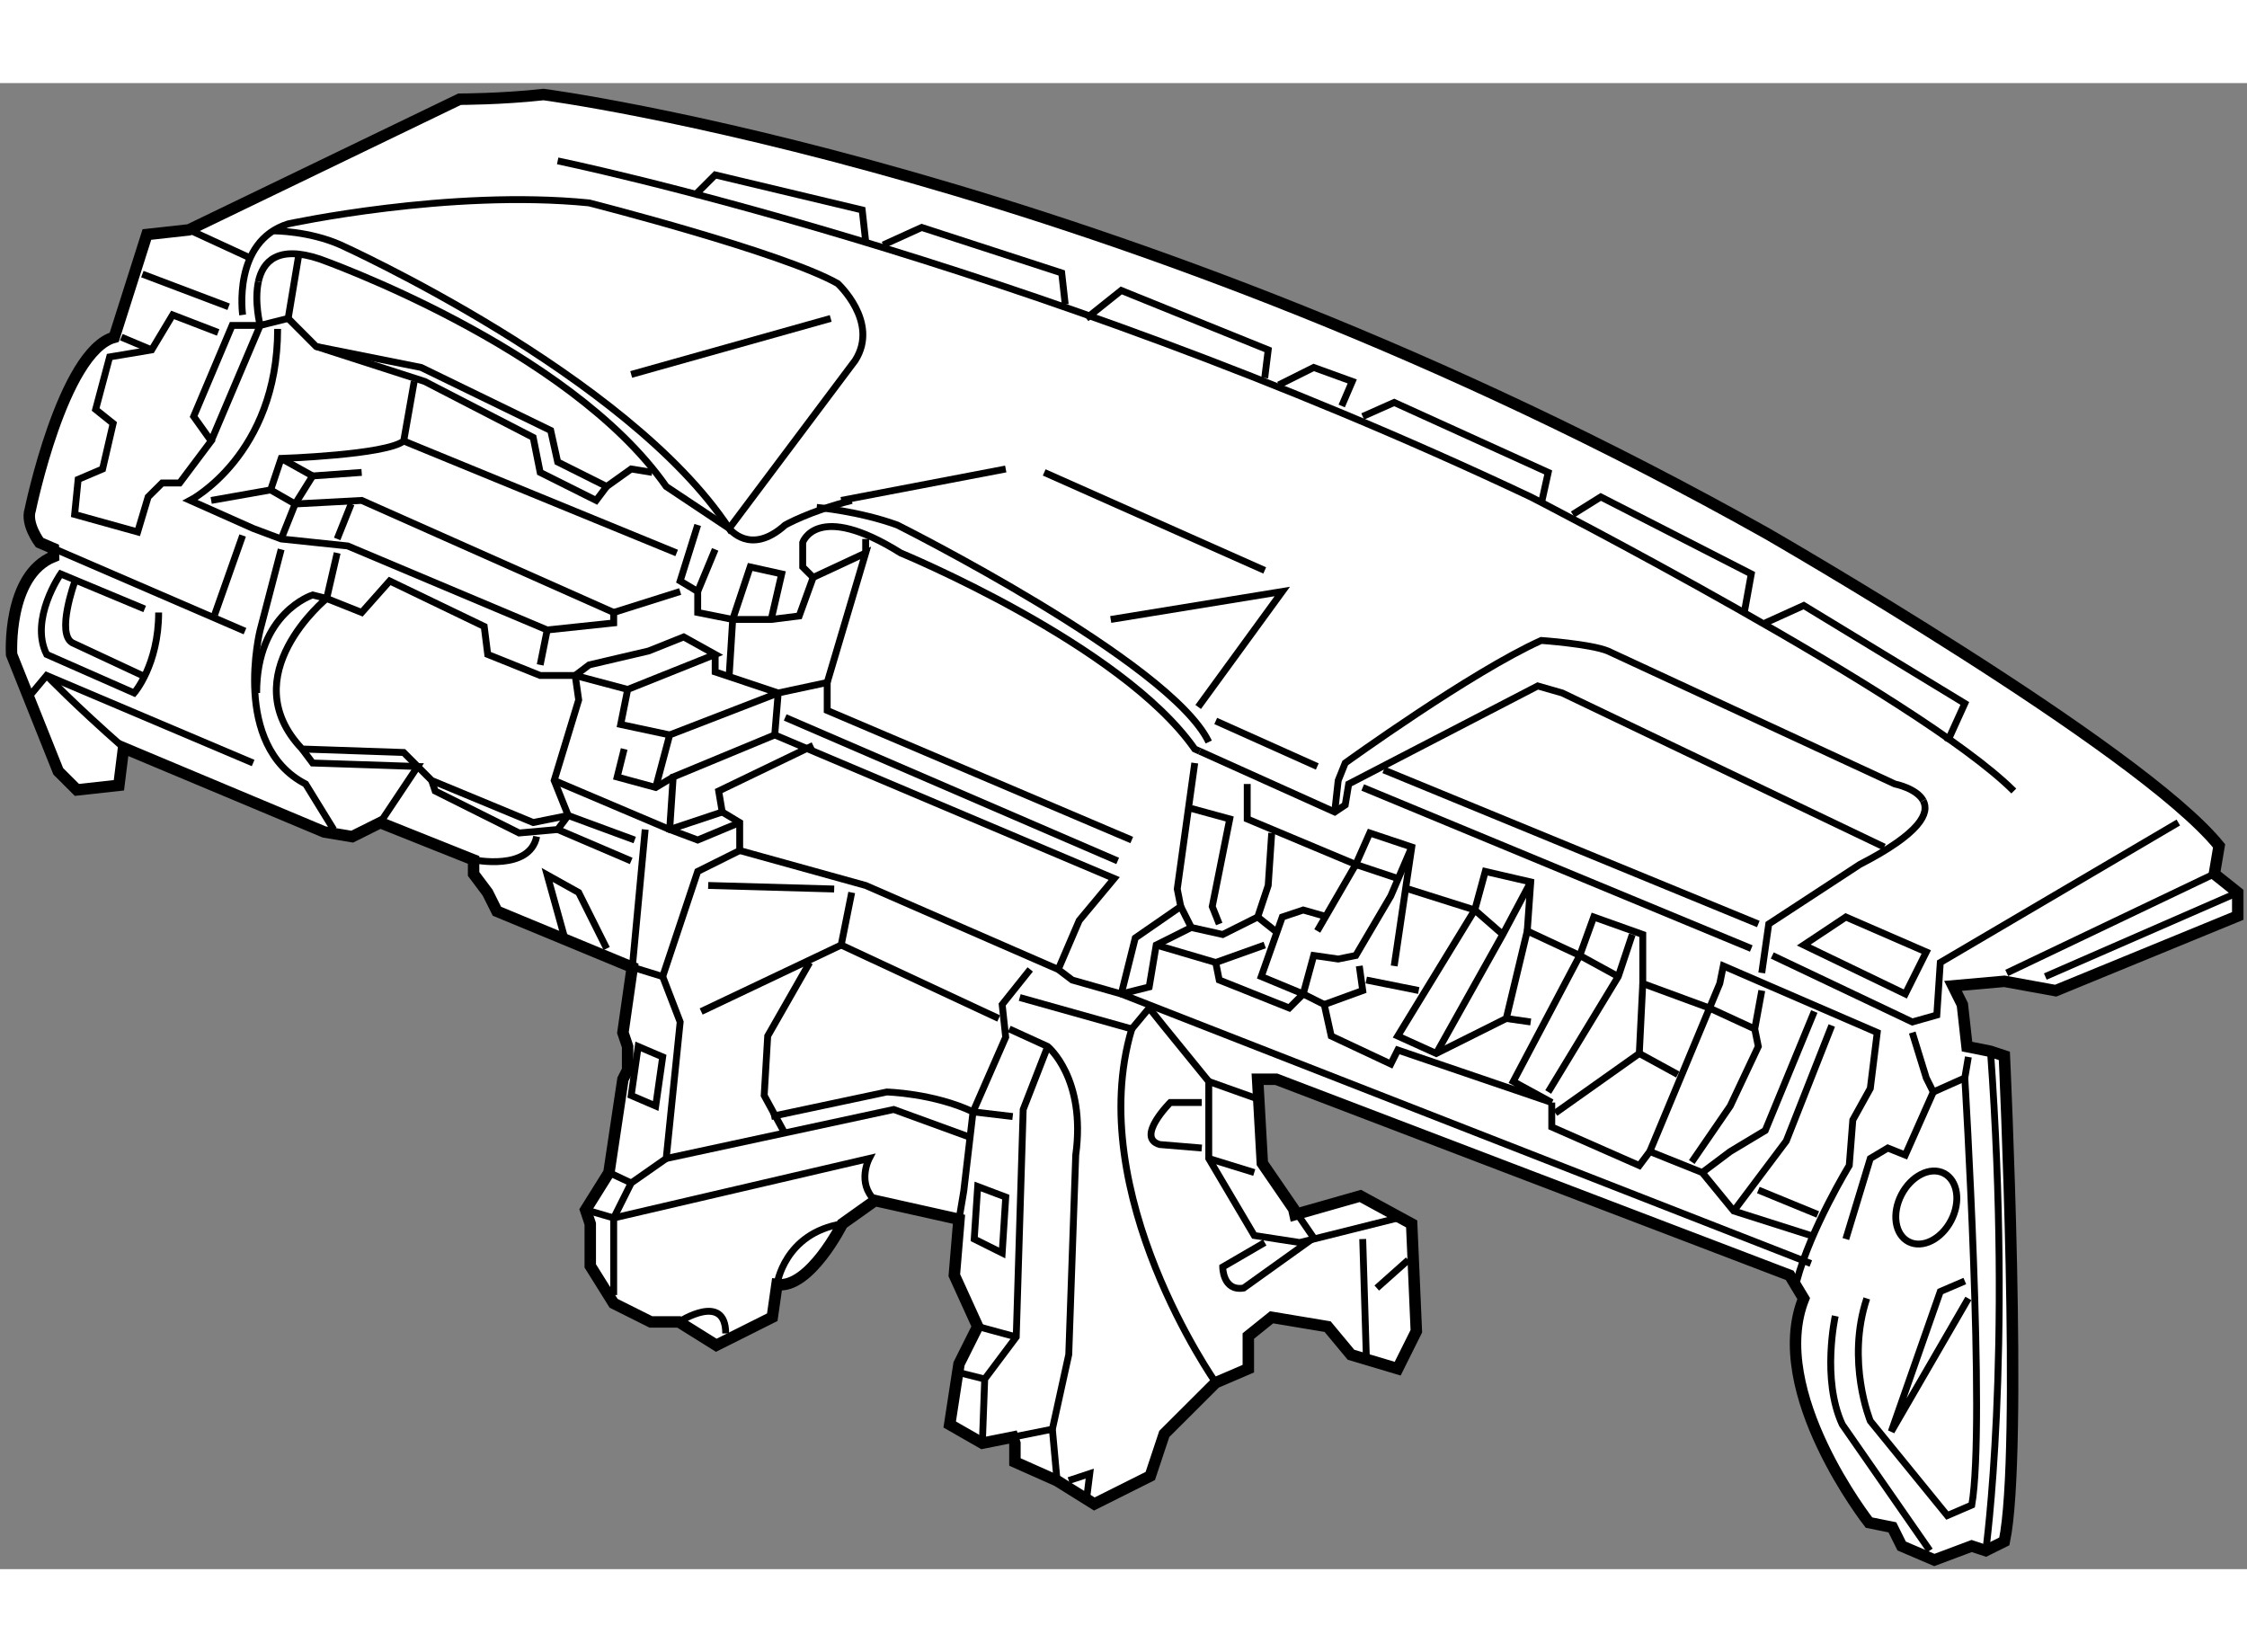 <?xml version="1.0" encoding="utf-8"?>
<!-- Generator: Adobe Illustrator 15.1.0, SVG Export Plug-In . SVG Version: 6.00 Build 0)  -->
<!DOCTYPE svg PUBLIC "-//W3C//DTD SVG 1.1//EN" "http://www.w3.org/Graphics/SVG/1.1/DTD/svg11.dtd">
<svg version="1.1" xmlns="http://www.w3.org/2000/svg" xmlns:xlink="http://www.w3.org/1999/xlink" x="0px" y="0px" width="244.8px"
	 height="180px" viewBox="59.548 74.821 98.14 64.905" enable-background="new 0 0 244.8 180" xml:space="preserve">
	
<rect x="59.548" y="74.821" width="98.14" height="64.905" fill="#808080" stroke="none"/>
	
<g><path fill="#FFFFFF" stroke="#000000" stroke-width="0.5" d="M103.787,133.958l-1.334,0.267l-1.426-0.816l0.407-2.648l0.815-1.631
			l-1.02-2.241l0.204-2.443l0,0l-3.667-0.818l-1.43,1.017c0,0-1.426,2.855-2.854,2.651l-0.204,1.427l-2.445,1.225l-1.63-1.018
			h-1.224l-1.631-0.816l-1.02-1.633v-1.836l-0.203-0.609l1.019-1.629l0.611-4.078l0.205-0.407v-1.02l-0.205-0.609l0.408-2.854
			l-5.912-2.447l-0.407-0.815l-0.611-0.815v-0.611l-4.077-1.629l-1.224,0.611l-1.223-0.204l-8.764-3.673l-0.204,1.634l-1.834,0.202
			l-0.815-0.813l-2.038-5.099c0,0-0.205-3.463,1.834-4.279l-0.009-0.352l-0.603-0.26c0,0-0.612-0.815-0.408-1.428
			c0,0,1.428-6.93,3.67-7.539l1.426-4.487l1.835-0.203l11.822-5.707c0,0,1.835,0,3.669-0.204c0,0,25.071,3.26,53.407,19.16
			c0,0,16.306,9.375,19.772,13.657l-0.207,1.224l1.022,0.815v1.02l-7.952,3.263l-2.241-0.408l-2.243,0.199l0.408,0.82l0.204,1.833
			l1.021,0.204l0.609,0.201c0,0,0.815,17.33,0,21.204l-0.815,0.405l-0.611-0.203l-1.632,0.611l-1.427-0.611l-0.406-0.816
			l-1.021-0.206c0,0-4.481-5.707-2.853-9.785l-0.611-1.016l-22.423-8.562h-0.815l0.206,3.669l1.371,1.997l0.054,0.243l2.854-0.813
			l2.243,1.221l0.204,4.688l-0.815,1.635l-2.039-0.609l-1.02-1.227l-2.447-0.408l-1.017,0.818v1.426l-1.428,0.613l-2.243,2.238
			l-0.611,1.836l-2.444,1.223l-1.632-1.018l-1.836-0.817v-0.815L103.787,133.958z"></path><line fill="none" stroke="#000000" stroke-width="0.3" x1="116.057" y1="123.992" x2="116.926" y2="125.258"></line><line fill="none" stroke="#000000" stroke-width="0.3" x1="70.248" y1="98.759" x2="61.882" y2="95.145"></line><polyline fill="none" stroke="#000000" stroke-width="0.3" points="69.076,85.713 67.088,84.947 66.171,86.475 64.337,86.782 
			63.725,89.076 64.489,89.688 64.029,91.676 62.961,92.131 62.808,93.661 65.56,94.426 66.018,92.896 66.631,92.287 67.395,92.287 
			68.771,90.453 68.007,89.382 69.687,85.406 70.91,85.406 72.134,85.1 72.593,82.35 		"></polyline><line fill="none" stroke="#000000" stroke-width="0.3" x1="87.116" y1="87.547" x2="95.83" y2="85.1"></line><path fill="none" stroke="#000000" stroke-width="0.3" d="M71.521,81.277c0,0,1.53,0,2.905,0.613c0,0,12.536,5.656,16.97,12.383
			l5.504-7.339c1.07-1.681-0.767-3.36-0.767-3.36c-2.444-1.379-10.853-3.519-10.853-3.519c-6.116-0.611-13.147,0.916-13.147,0.916
			c-2.447,0.765-1.987,3.976-1.987,3.976"></path><polyline fill="none" stroke="#000000" stroke-width="0.3" points="72.134,85.1 73.355,86.325 77.942,87.242 83.6,89.993 
			83.905,91.369 86.045,92.44 87.116,91.676 88.033,91.826 		"></polyline><polyline fill="none" stroke="#000000" stroke-width="0.3" points="73.355,86.325 78.096,87.852 82.835,90.298 83.141,91.826 
			85.586,93.049 86.045,92.44 		"></polyline><path fill="none" stroke="#000000" stroke-width="0.3" d="M70.833,83.494c0.192-0.879,0.842-1.604,2.676-0.991
			c0,0,10.854,3.822,15.136,9.938l2.752,1.833c0,0,0.917,1.223,2.445-0.152c0,0,1.07-0.609,2.905-1.072"></path><path fill="none" stroke="#000000" stroke-width="0.3" d="M68.771,90.453l2.14-5.047c0,0-0.268-1.031-0.077-1.912"></path><polyline fill="none" stroke="#000000" stroke-width="0.3" points="60.82,101.611 61.585,100.695 70.604,104.518 		"></polyline><path fill="none" stroke="#000000" stroke-width="0.3" d="M61.585,100.695c0,0,1.221,1.274,3.363,3.156"></path><path fill="none" stroke="#000000" stroke-width="0.3" d="M66.477,97.943c0,2.289-1.069,3.516-1.069,3.516l-3.822-1.684
			c-0.765-1.527,0.611-3.516,0.611-3.516l3.67,1.531"></path><path fill="none" stroke="#000000" stroke-width="0.3" d="M71.828,95.188l-0.918,3.52c0,0-1.272,5.044,1.987,6.727l1.224,1.988"></path><path fill="none" stroke="#000000" stroke-width="0.3" d="M68.771,93.049l2.598-0.459l0.46-1.375c0,0,4.585-0.15,5.351-0.762
			l0.459-2.602"></path><line fill="none" stroke="#000000" stroke-width="0.3" x1="77.179" y1="90.453" x2="89.102" y2="95.344"></line><line fill="none" stroke="#000000" stroke-width="0.3" x1="74.274" y1="94.732" x2="74.885" y2="93.204"></line><polyline fill="none" stroke="#000000" stroke-width="0.3" points="71.368,92.59 72.438,93.204 73.203,91.98 71.828,91.215 		"></polyline><path fill="none" stroke="#000000" stroke-width="0.3" d="M73.815,97.332c0,0-4.129,3.363-1.07,6.574l4.434,0.152l1.223,1.223
			l4.434,1.836l1.528-0.308l-0.611-1.528l1.07-3.519l-0.152-1.067h-1.529l-2.292-0.92l-0.154-1.221l-4.128-1.987l-1.222,1.376
			L73.815,97.332"></path><path fill="none" stroke="#000000" stroke-width="0.3" d="M74.274,95.344l-0.459,1.988l-0.612-0.153c0,0-2.446,0.765-2.446,4.28"></path><polyline fill="none" stroke="#000000" stroke-width="0.3" points="72.745,103.906 73.203,104.518 77.79,104.67 76.158,107.117 		
			"></polyline><polyline fill="none" stroke="#000000" stroke-width="0.3" points="78.401,105.281 78.555,105.741 82.223,107.574 83.905,107.422 
			84.363,106.81 87.269,107.881 		"></polyline><path fill="none" stroke="#000000" stroke-width="0.3" d="M80.235,108.746c0,0,2.447,0.508,2.752-1.018"></path><path fill="none" stroke="#000000" stroke-width="0.3" d="M83.141,100.232l0.306-1.525l-8.714-3.67l-2.904-0.305l-1.224-0.459
			l-2.751-1.225c0,0,3.82-1.984,3.82-7.49"></path><polyline fill="none" stroke="#000000" stroke-width="0.3" points="83.446,98.707 86.352,98.4 86.352,97.943 75.345,93.049 
			72.438,93.204 71.828,94.732 		"></polyline><line fill="none" stroke="#000000" stroke-width="0.3" x1="89.255" y1="97.027" x2="86.352" y2="97.943"></line><polyline fill="none" stroke="#000000" stroke-width="0.3" points="90.021,94.121 89.255,96.567 90.021,97.027 90.021,97.943 
			91.549,98.248 93.23,98.248 94.454,98.095 95.064,96.412 97.357,95.344 95.677,101.002 		"></polyline><line fill="none" stroke="#000000" stroke-width="0.3" x1="96.288" y1="93.049" x2="103.475" y2="91.676"></line><polyline fill="none" stroke="#000000" stroke-width="0.3" points="83.752,105.281 88.797,107.422 91.092,106.657 90.937,105.741 
			95.064,103.751 		"></polyline><polyline fill="none" stroke="#000000" stroke-width="0.3" points="86.809,103.906 86.504,105.129 88.186,105.586 88.95,105.129 
					"></polyline><polyline fill="none" stroke="#000000" stroke-width="0.3" points="86.963,101.304 90.784,99.775 89.41,99.012 87.88,99.624 
			85.281,100.232 84.67,100.695 86.963,101.304 86.657,102.834 88.797,103.291 		"></polyline><polyline fill="none" stroke="#000000" stroke-width="0.3" points="90.784,99.775 90.784,100.54 93.537,101.459 88.797,103.291 
			88.186,105.586 		"></polyline><polyline fill="none" stroke="#000000" stroke-width="0.3" points="108.979,107.881 95.677,102.223 95.677,101.002 
			93.537,101.459 93.385,103.291 88.95,105.129 88.797,107.422 90.021,107.881 91.855,107.117 		"></polyline><polyline fill="none" stroke="#000000" stroke-width="0.3" points="91.396,100.695 91.549,98.248 92.313,95.955 93.689,96.26 
			93.23,98.248 		"></polyline><line fill="none" stroke="#000000" stroke-width="0.3" x1="97.357" y1="95.344" x2="97.357" y2="94.732"></line><polyline fill="none" stroke="#000000" stroke-width="0.3" points="111.948,104.004 117.843,106.657 118.302,106.35 
			118.454,105.434 126.711,101.152 127.78,101.459 141.843,108.188 		"></polyline><path fill="none" stroke="#000000" stroke-width="0.3" d="M95.064,96.412l-0.457-0.457v-1.07c0,0,0.611-1.836,4.279,0.459
			c0,0,9.633,3.973,12.844,8.563l0.218,0.098"></path><path fill="none" stroke="#000000" stroke-width="0.3" d="M95.219,93.354c0,0,1.835,0.158,3.516,0.768
			c0,0,11.927,5.965,13.607,9.478"></path><line fill="none" stroke="#000000" stroke-width="0.3" x1="90.021" y1="97.027" x2="90.784" y2="95.188"></line><line fill="none" stroke="#000000" stroke-width="0.3" x1="73.203" y1="91.98" x2="75.345" y2="91.826"></line><line fill="none" stroke="#000000" stroke-width="0.3" x1="105.155" y1="91.826" x2="114.786" y2="96.107"></line><polyline fill="none" stroke="#000000" stroke-width="0.3" points="108.06,98.248 115.553,97.027 111.88,102.07 		"></polyline><line fill="none" stroke="#000000" stroke-width="0.3" x1="93.842" y1="102.527" x2="108.364" y2="108.795"></line><polyline fill="none" stroke="#000000" stroke-width="0.3" points="87.727,107.422 87.166,113.436 88.491,113.844 90.021,109.254 
			91.855,108.34 		"></polyline><polyline fill="none" stroke="#000000" stroke-width="0.3" points="90.172,115.371 96.288,112.467 96.747,110.173 		"></polyline><line fill="none" stroke="#000000" stroke-width="0.3" x1="90.479" y1="109.866" x2="95.982" y2="110.021"></line><line fill="none" stroke="#000000" stroke-width="0.3" x1="83.905" y1="107.422" x2="87.116" y2="108.795"></line><polyline fill="none" stroke="#000000" stroke-width="0.3" points="88.491,113.844 89.255,115.828 88.645,121.791 87.116,122.861 
			86.352,124.39 86.352,127.754 		"></polyline><path fill="none" stroke="#000000" stroke-width="0.3" d="M85.128,124.033l1.224,0.356l11.159-2.599c0,0-0.561,1.07,0.257,1.835"></path><line fill="none" stroke="#000000" stroke-width="0.3" x1="86.146" y1="122.404" x2="87.116" y2="122.861"></line><polyline fill="none" stroke="#000000" stroke-width="0.3" points="94.912,113.231 93.078,116.442 92.925,119.039 93.842,120.722 
					"></polyline><path fill="none" stroke="#000000" stroke-width="0.3" d="M93.23,119.958l5.047-1.071c0,0,2.036,0.05,3.769,0.867"></path><polyline fill="none" stroke="#000000" stroke-width="0.3" points="88.645,121.791 98.582,119.65 101.945,120.875 		"></polyline><path fill="none" stroke="#000000" stroke-width="0.3" d="M93.484,127.294c0,0,0.306-2.243,2.854-2.651"></path><path fill="none" stroke="#000000" stroke-width="0.3" d="M89.205,128.928c0,0,2.039-1.326,2.039,0.506"></path><line fill="none" stroke="#000000" stroke-width="0.3" x1="96.288" y1="112.467" x2="103.168" y2="115.676"></line><polyline fill="none" stroke="#000000" stroke-width="0.3" points="101.435,124.444 101.641,123.216 102.046,119.754 
			103.473,116.492 103.319,115.066 104.544,113.533 		"></polyline><line fill="none" stroke="#000000" stroke-width="0.3" x1="105.511" y1="133.613" x2="103.787" y2="133.958"></line><path fill="none" stroke="#000000" stroke-width="0.3" d="M103.627,116.133l1.681,0.767c0,0,1.684,1.374,1.224,4.741l-0.305,8.715
			l-0.716,3.258"></path><line fill="none" stroke="#000000" stroke-width="0.3" x1="105.511" y1="133.613" x2="105.716" y2="135.857"></line><polyline fill="none" stroke="#000000" stroke-width="0.3" points="106.227,135.857 107.144,135.554 106.991,136.774 		"></polyline><polyline fill="none" stroke="#000000" stroke-width="0.3" points="105.308,116.899 104.237,119.65 103.933,129.586 
			102.556,131.424 102.453,134.225 		"></polyline><line fill="none" stroke="#000000" stroke-width="0.3" x1="101.333" y1="131.117" x2="102.556" y2="131.424"></line><line fill="none" stroke="#000000" stroke-width="0.3" x1="102.25" y1="129.129" x2="103.933" y2="129.586"></line><line fill="none" stroke="#000000" stroke-width="0.3" x1="102.046" y1="119.754" x2="103.779" y2="119.958"></line><polygon fill="none" stroke="#000000" stroke-width="0.3" points="102.25,123.014 102.098,125.309 103.319,125.918 
			103.475,123.477 		"></polygon><polygon fill="none" stroke="#000000" stroke-width="0.3" points="87.421,116.899 87.116,119.039 88.186,119.499 88.491,117.356 
					"></polygon><polyline fill="none" stroke="#000000" stroke-width="0.3" points="84.212,112.16 83.446,109.406 84.822,110.173 86.045,112.62 		
			"></polyline><path fill="none" stroke="#000000" stroke-width="0.3" d="M83.905,78.22c0,0,20.18,4.13,42.499,14.677
			c0,0,16.971,8.715,21.099,12.845"></path><line fill="none" stroke="#000000" stroke-width="0.3" x1="112.646" y1="102.682" x2="117.081" y2="104.67"></line><path fill="none" stroke="#000000" stroke-width="0.3" d="M143.545,106.158c0.289,0.534-0.091,1.413-2.769,2.791l-3.976,2.6
			l-0.305,2.138"></path><path fill="none" stroke="#000000" stroke-width="0.3" d="M117.843,106.657l0.152-1.376l0.307-0.764c0,0,5.506-3.978,8.562-5.352
			c0,0,2.141,0.15,2.904,0.458l12.537,5.81c0,0,0.953,0.19,1.24,0.725"></path><line fill="none" stroke="#000000" stroke-width="0.3" x1="119.984" y1="104.82" x2="136.344" y2="111.549"></line><line fill="none" stroke="#000000" stroke-width="0.3" x1="119.066" y1="105.586" x2="136.037" y2="112.62"></line><polyline fill="none" stroke="#000000" stroke-width="0.3" points="108.979,116.133 109.74,115.217 110.352,115.982 
			112.342,118.428 112.342,121.791 114.329,125.154 116.316,125.461 120.597,124.39 		"></polyline><path fill="none" stroke="#000000" stroke-width="0.3" d="M104.085,114.76l4.894,1.373c-2.143,7.187,3.668,15.445,3.668,15.445"></path><polyline fill="none" stroke="#000000" stroke-width="0.3" points="91.092,106.657 91.855,107.117 91.855,108.34 97.357,109.866 
			105.767,113.533 106.378,113.996 108.52,114.605 109.74,114.298 110.047,112.467 111.578,111.701 111.118,110.785 		"></polyline><polyline fill="none" stroke="#000000" stroke-width="0.3" points="105.767,113.533 106.684,111.396 108.212,109.562 
			93.385,103.291 		"></polyline><line fill="none" stroke="#000000" stroke-width="0.3" x1="112.342" y1="118.428" x2="114.479" y2="119.189"></line><line fill="none" stroke="#000000" stroke-width="0.3" x1="112.342" y1="121.791" x2="114.329" y2="122.404"></line><path fill="none" stroke="#000000" stroke-width="0.3" d="M114.786,125.461l-1.835,1.068c0,0,0,1.072,0.916,0.92l3.059-2.191"></path><line fill="none" stroke="#000000" stroke-width="0.3" x1="119.066" y1="125.309" x2="119.221" y2="130.355"></line><line fill="none" stroke="#000000" stroke-width="0.3" x1="119.68" y1="127.449" x2="121.054" y2="126.225"></line><path fill="none" stroke="#000000" stroke-width="0.3" d="M112.037,119.346h-1.376c0,0-1.53,1.529-0.462,1.835l1.838,0.153"></path><line fill="none" stroke="#000000" stroke-width="0.3" x1="108.52" y1="114.605" x2="138.637" y2="126.378"></line><polyline fill="none" stroke="#000000" stroke-width="0.3" points="111.73,104.518 110.966,110.021 111.118,110.785 
			109.131,112.16 108.52,114.605 		"></polyline><polyline fill="none" stroke="#000000" stroke-width="0.3" points="111.578,111.701 112.951,112.008 114.479,111.244 
			114.938,109.866 115.091,107.574 		"></polyline><polyline fill="none" stroke="#000000" stroke-width="0.3" points="120.441,113.382 121.208,108.188 119.373,107.574 
			118.764,108.949 114.022,106.962 114.022,105.434 		"></polyline><polyline fill="none" stroke="#000000" stroke-width="0.3" points="117.081,111.854 118.764,108.949 120.597,109.562 		"></polyline><polyline fill="none" stroke="#000000" stroke-width="0.3" points="121.054,110.021 123.96,110.938 124.419,109.254 
			126.404,109.713 126.252,111.854 		"></polyline><path fill="none" stroke="#000000" stroke-width="0.3" d="M134.202,115.217l-2.904-1.068v-2.141l-2.142-0.764l-0.609,1.68
			l-2.295-1.07l-0.916,3.822c-0.917,0.457-3.059,1.528-3.059,1.528l-1.681-0.762l3.363-5.505l1.224,1.07"></path><polyline fill="none" stroke="#000000" stroke-width="0.3" points="131.298,114.148 131.146,117.204 127.478,119.804 		"></polyline><polyline fill="none" stroke="#000000" stroke-width="0.3" points="127.168,118.887 130.227,113.844 130.839,112.008 		"></polyline><polyline fill="none" stroke="#000000" stroke-width="0.3" points="126.404,109.713 125.184,112.008 122.277,117.204 		"></polyline><polyline fill="none" stroke="#000000" stroke-width="0.3" points="111.578,106.503 113.258,106.962 112.494,110.785 
			112.799,111.549 		"></polyline><polyline fill="none" stroke="#000000" stroke-width="0.3" points="110.047,112.467 112.646,113.231 112.799,113.996 
			115.857,115.217 116.467,114.605 117.386,115.066 117.69,116.442 120.292,117.664 120.597,117.054 127.323,119.346 
			125.641,118.428 128.547,112.924 130.227,113.844 		"></polyline><polyline fill="none" stroke="#000000" stroke-width="0.3" points="127.323,119.346 127.323,120.415 131.146,122.098 
			131.605,121.486 133.895,122.404 135.271,124.083 138.637,125.154 		"></polyline><path fill="none" stroke="#000000" stroke-width="0.3" d="M131.605,121.486l3.056-7.338l0.155-0.767l6.722,2.908l-0.303,2.442
			l-0.764,1.378l-0.155,1.987c0,0-1.68,2.749-2.292,5.044"></path><polyline fill="none" stroke="#000000" stroke-width="0.3" points="136.496,114.455 136.188,116.133 136.344,116.899 
			135.118,119.499 133.438,121.945 		"></polyline><polyline fill="none" stroke="#000000" stroke-width="0.3" points="138.789,115.371 136.648,120.567 135.118,121.486 
			133.895,122.404 		"></polyline><polyline fill="none" stroke="#000000" stroke-width="0.3" points="135.271,124.083 137.565,121.027 139.553,115.982 		"></polyline><line fill="none" stroke="#000000" stroke-width="0.3" x1="136.344" y1="123.169" x2="138.941" y2="124.235"></line><line fill="none" stroke="#000000" stroke-width="0.3" x1="134.202" y1="115.217" x2="136.188" y2="116.133"></line><line fill="none" stroke="#000000" stroke-width="0.3" x1="114.479" y1="111.244" x2="115.246" y2="111.854"></line><polyline fill="none" stroke="#000000" stroke-width="0.3" points="117.538,111.244 116.467,110.938 115.553,111.244 
			114.634,113.844 116.467,114.605 116.926,112.924 117.995,113.079 118.764,112.924 120.292,110.325 121.208,108.188 		"></polyline><polyline fill="none" stroke="#000000" stroke-width="0.3" points="117.386,115.066 119.066,114.455 118.916,113.382 		"></polyline><line fill="none" stroke="#000000" stroke-width="0.3" x1="119.221" y1="113.996" x2="121.513" y2="114.455"></line><line fill="none" stroke="#000000" stroke-width="0.3" x1="125.336" y1="115.676" x2="126.404" y2="115.828"></line><line fill="none" stroke="#000000" stroke-width="0.3" x1="131.146" y1="117.204" x2="132.826" y2="118.123"></line><line fill="none" stroke="#000000" stroke-width="0.3" x1="112.646" y1="113.231" x2="114.786" y2="112.467"></line><polyline fill="none" stroke="#000000" stroke-width="0.3" points="136.953,112.924 143.068,115.828 144.14,115.525 
			144.292,113.231 154.688,107.117 		"></polyline><polyline fill="none" stroke="#000000" stroke-width="0.3" points="143.068,116.29 143.68,118.273 143.987,118.887 
			145.363,118.273 145.518,117.356 		"></polyline><path fill="none" stroke="#000000" stroke-width="0.3" d="M145.363,118.273c0,0,0.916,15.135,0.305,18.653l-1.069,0.46
			l-3.363-4.13c0,0-1.068-2.597-0.154-5.354"></path><path fill="none" stroke="#000000" stroke-width="0.3" d="M139.705,128.67c0,0-0.609,2.754,0.305,4.738l3.825,5.506"></path><path fill="none" stroke="#000000" stroke-width="0.3" d="M146.279,138.914c0,0,1.172-8.459,0.206-21.811"></path><polyline fill="none" stroke="#000000" stroke-width="0.3" points="140.167,125.309 141.235,121.791 142,121.334 142.764,121.641 
			143.987,118.887 		"></polyline><polyline fill="none" stroke="#000000" stroke-width="0.3" points="145.363,127.142 144.292,127.602 142.152,133.716 
			145.518,127.903 		"></polyline><line fill="none" stroke="#000000" stroke-width="0.3" x1="147.195" y1="113.687" x2="156.266" y2="109.357"></line><line fill="none" stroke="#000000" stroke-width="0.3" x1="157.288" y1="110.173" x2="148.879" y2="113.844"></line><polygon fill="none" stroke="#000000" stroke-width="0.3" points="140.167,111.244 138.329,112.467 142.764,114.605 
			143.68,112.771 		"></polygon><path fill="none" stroke="#000000" stroke-width="0.3" d="M144.768,124.493c-0.427,0.827-1.259,1.242-1.858,0.933
			c-0.603-0.309-0.741-1.23-0.316-2.053c0.427-0.825,1.259-1.244,1.858-0.936C145.054,122.747,145.194,123.67,144.768,124.493z"></path><polyline fill="none" stroke="#000000" stroke-width="0.3" points="89.867,79.749 90.784,78.832 97.205,80.363 97.357,81.736 		
			"></polyline><polyline fill="none" stroke="#000000" stroke-width="0.3" points="98.122,81.891 99.804,81.127 105.919,83.114 106.073,84.488 		
			"></polyline><polyline fill="none" stroke="#000000" stroke-width="0.3" points="106.991,85.1 108.52,83.879 114.938,86.475 114.786,87.701 		
			"></polyline><polyline fill="none" stroke="#000000" stroke-width="0.3" points="115.398,88.006 116.926,87.242 118.609,87.852 118.149,88.924 
					"></polyline><polyline fill="none" stroke="#000000" stroke-width="0.3" points="119.066,89.382 120.441,88.77 127.168,91.826 126.863,93.204 
					"></polyline><polyline fill="none" stroke="#000000" stroke-width="0.3" points="128.239,93.661 129.463,92.896 136.037,96.26 135.732,97.943 
					"></polyline><polyline fill="none" stroke="#000000" stroke-width="0.3" points="136.648,98.4 138.329,97.638 145.363,101.916 144.599,103.599 
					"></polyline><path fill="none" stroke="#000000" stroke-width="0.3" d="M62.808,96.617c0,0-0.814,2.242-0.102,2.65l3.059,1.428"></path><line fill="none" stroke="#000000" stroke-width="0.3" x1="64.846" y1="85.918" x2="66.171" y2="86.475"></line><line fill="none" stroke="#000000" stroke-width="0.3" x1="67.802" y1="81.228" x2="70.452" y2="82.449"></line><line fill="none" stroke="#000000" stroke-width="0.3" x1="65.765" y1="83.164" x2="69.534" y2="84.591"></line><line fill="none" stroke="#000000" stroke-width="0.3" x1="70.146" y1="94.58" x2="68.923" y2="98.044"></line></g>


</svg>